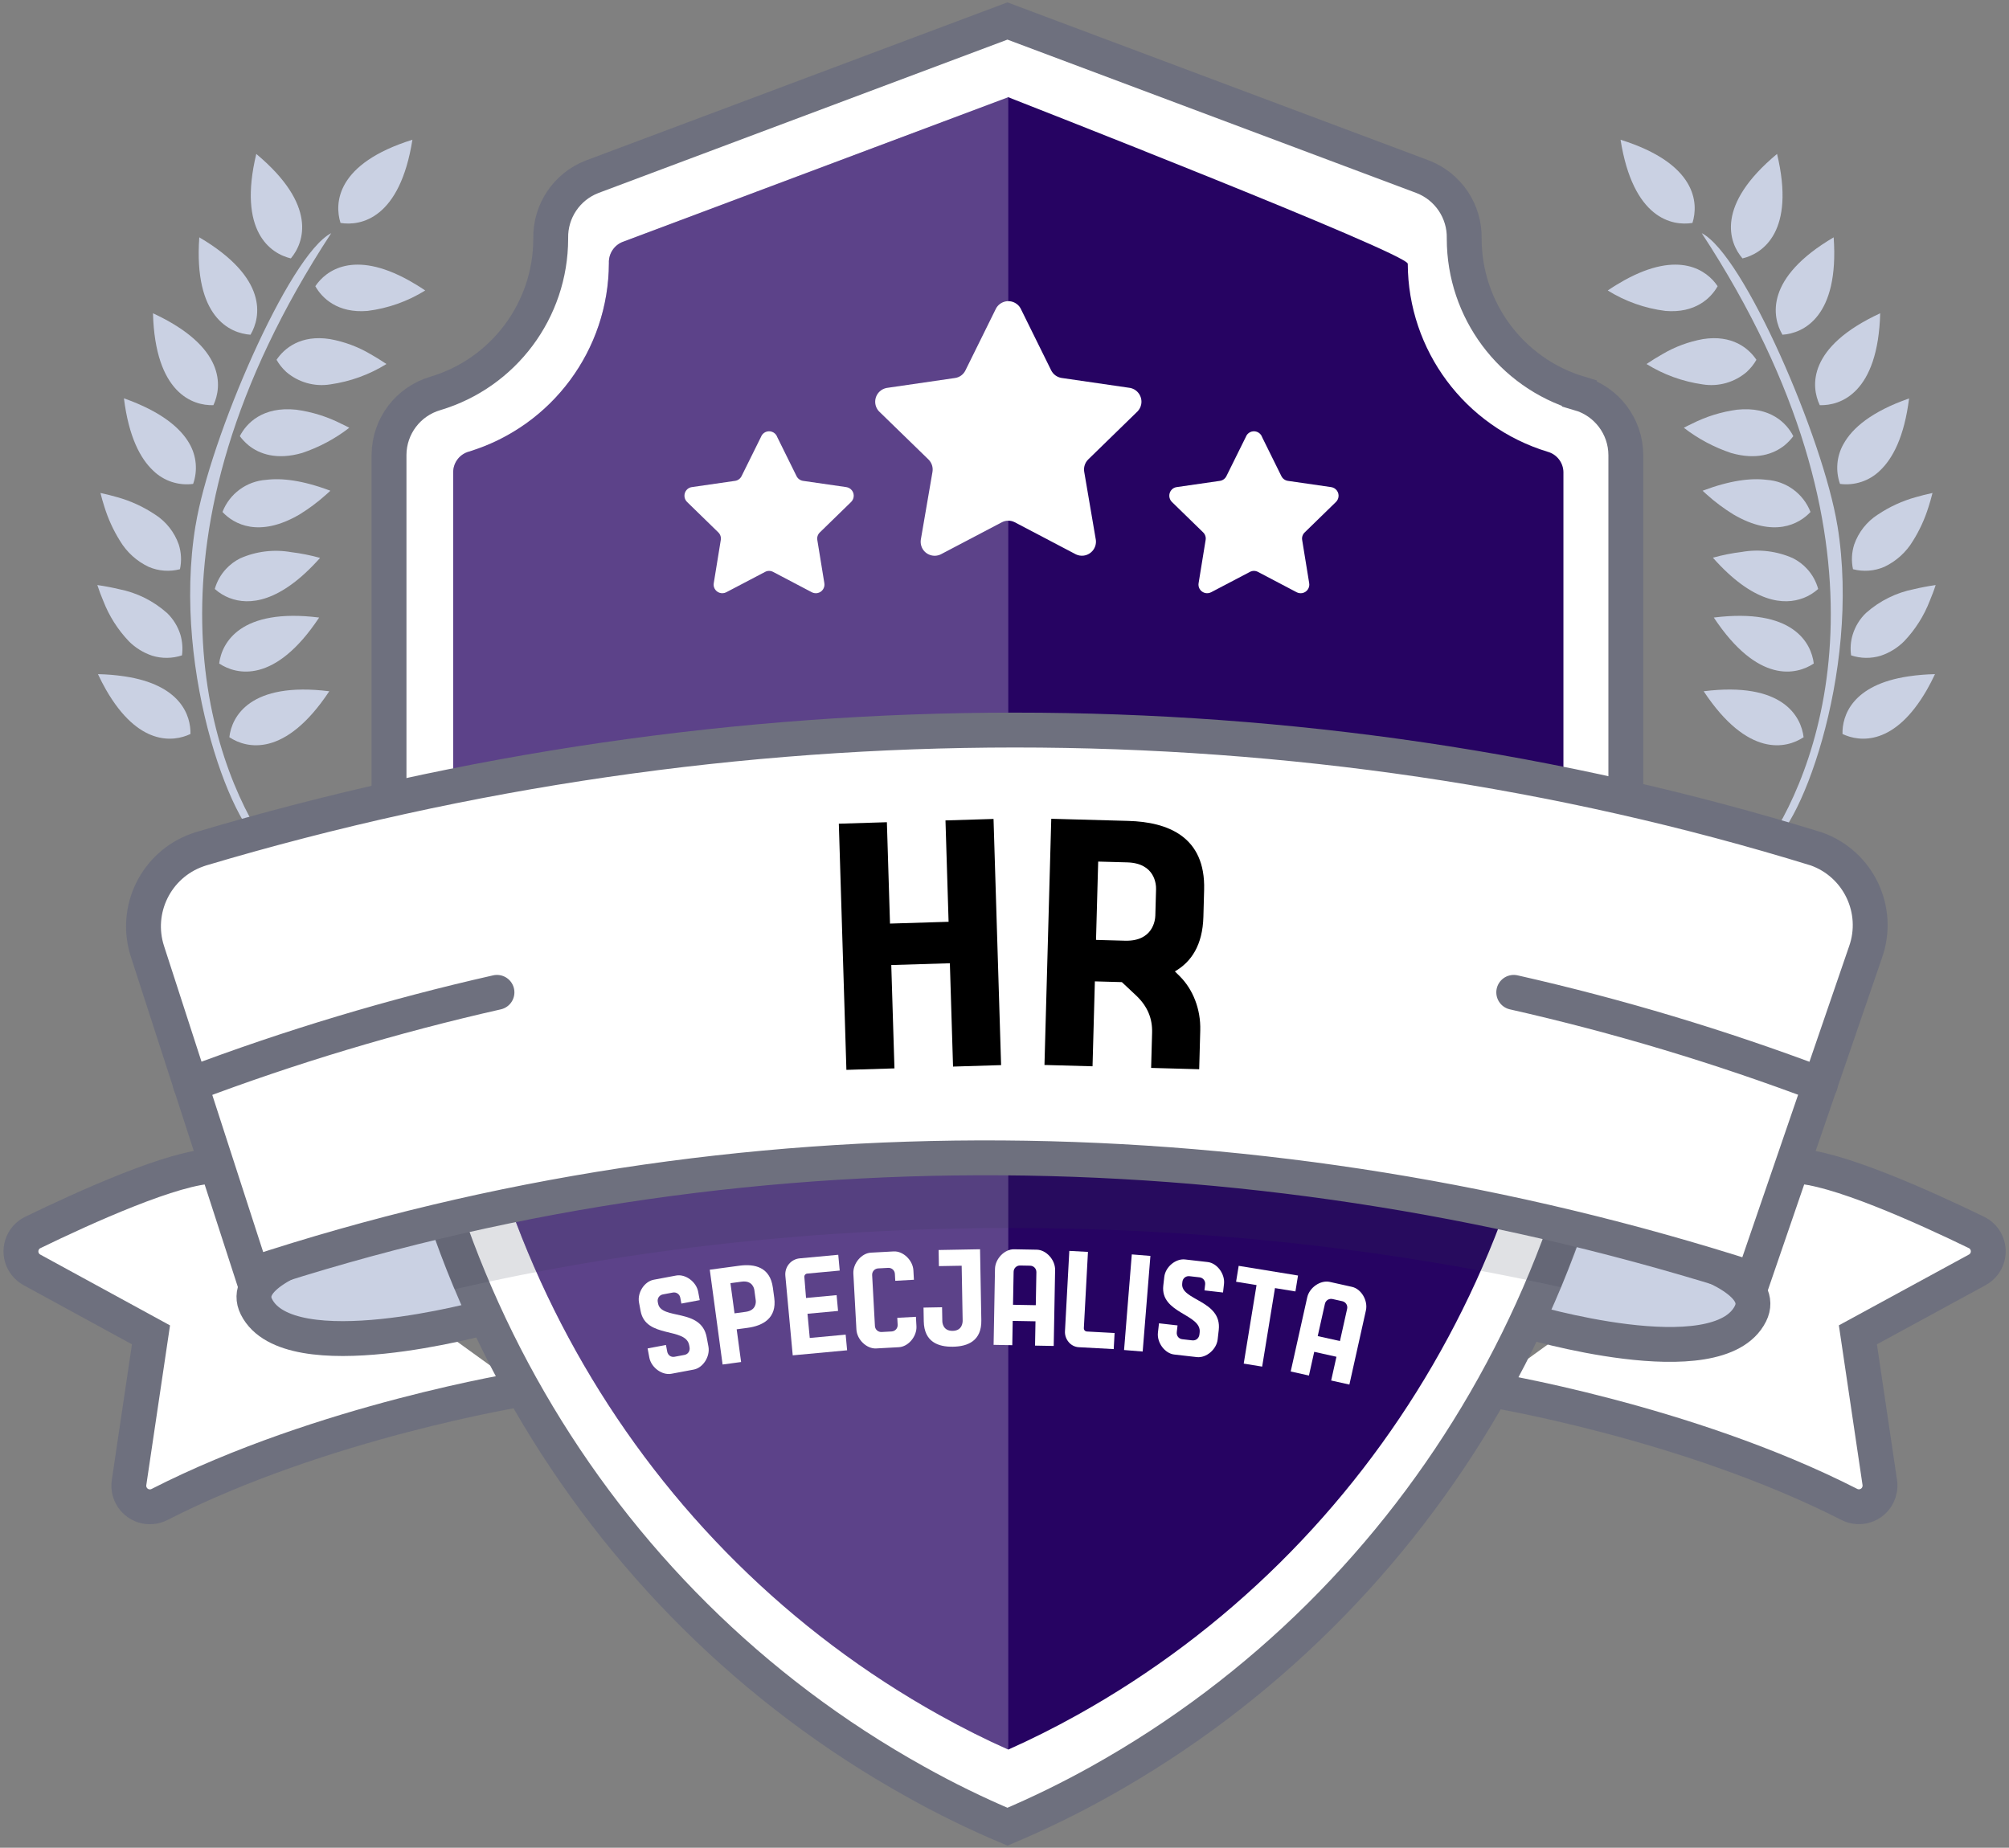 <svg width="287" height="264" viewBox="0 0 287 264" fill="none" xmlns="http://www.w3.org/2000/svg">
<rect x="0" y="0" width="287" height="264" fill="#808080" stroke="none"/>
<g clip-path="url(#clip0_2793_20)">
<path d="M212.303 198.462C212.303 198.462 240.843 203.04 264.214 214.963C265.704 215.705 267.513 215.102 268.255 213.612C268.526 213.064 268.629 212.448 268.544 211.839L265.414 190.718L282.477 181.429C283.936 180.627 284.467 178.8 283.665 177.34C283.369 176.797 282.911 176.363 282.356 176.092C275.028 172.527 261.976 166.623 256.379 166.623" fill="white"/>
<path d="M212.303 198.462C212.303 198.462 240.843 203.04 264.214 214.963C265.704 215.705 267.513 215.102 268.255 213.612C268.526 213.064 268.629 212.448 268.544 211.839L265.414 190.718L282.477 181.429C283.936 180.627 284.467 178.8 283.665 177.34C283.369 176.797 282.911 176.363 282.356 176.092C275.028 172.527 261.976 166.623 256.379 166.623" stroke="#6E707E" stroke-width="4.981" stroke-miterlimit="10"/>
<path d="M74.675 198.462C74.675 198.462 46.147 203.039 22.776 214.963C21.293 215.717 19.483 215.126 18.729 213.642C18.44 213.076 18.343 212.43 18.44 211.803L21.57 190.724L4.556 181.435C3.096 180.633 2.565 178.806 3.368 177.346C3.663 176.803 4.121 176.369 4.676 176.098C12.016 172.533 25.002 166.629 30.605 166.629" fill="white"/>
<path d="M74.675 198.462C74.675 198.462 46.147 203.039 22.776 214.963C21.293 215.717 19.483 215.126 18.729 213.642C18.44 213.076 18.343 212.43 18.44 211.803L21.57 190.724L4.556 181.435C3.096 180.633 2.565 178.806 3.368 177.346C3.663 176.803 4.121 176.369 4.676 176.098C12.016 172.533 25.002 166.629 30.605 166.629" stroke="#6E707E" stroke-width="4.981" stroke-miterlimit="10"/>
<path d="M64.217 174.137C64.217 174.137 32.613 178.673 36.63 186.707C41.268 195.971 69.253 188.214 69.253 188.214L64.211 174.143L64.217 174.137Z" fill="#CAD1E3" stroke="#6E707E" stroke-width="4.981" stroke-miterlimit="10"/>
<path d="M222.821 175.145C222.821 175.145 254.081 179.662 250.064 187.696C245.426 196.96 217.942 188.697 217.942 188.697L222.821 175.145Z" fill="#CAD1E3" stroke="#6E707E" stroke-width="4.981" stroke-miterlimit="10"/>
<path d="M262.477 75.056C260.469 62.74 249.154 36.407 243.105 33.313C271.868 77.251 260.373 108.915 252.423 120.646C256.5 120.224 265.994 96.473 262.484 75.05L262.477 75.056Z" fill="#CAD1E3"/>
<path d="M263.219 104.874C265.686 106.05 270.668 106.563 275.264 98.572C275.656 97.89 276.036 97.148 276.428 96.322C275.161 96.346 273.901 96.449 272.652 96.636C264.57 97.83 263.153 102.275 263.213 104.874H263.219Z" fill="#CAD1E3"/>
<path d="M268.249 73.53C266.681 74.537 265.499 76.045 264.884 77.806C264.522 78.946 264.461 80.158 264.715 81.328C266.198 81.714 267.767 81.6 269.172 80.997C270.879 80.194 272.308 78.904 273.279 77.281C274.226 75.773 274.968 74.145 275.499 72.444C275.698 71.823 275.891 71.172 276.072 70.436C275.209 70.623 274.407 70.822 273.665 71.039C271.741 71.576 269.914 72.414 268.255 73.53H268.249Z" fill="#CAD1E3"/>
<path d="M266.585 87.564C265.686 88.421 265.029 89.501 264.667 90.689C264.377 91.642 264.305 92.655 264.444 93.638C265.819 94.096 267.302 94.114 268.69 93.686C269.944 93.264 271.09 92.558 272.025 91.618C273.611 89.953 274.854 87.993 275.68 85.846C275.969 85.152 276.265 84.398 276.524 83.59C275.402 83.753 274.377 83.952 273.442 84.175C270.897 84.669 268.527 85.846 266.585 87.57V87.564Z" fill="#CAD1E3"/>
<path d="M231.507 19.966C233.293 31.238 238.853 32.324 241.779 31.854C242.671 29.031 242.4 23.374 231.507 19.966Z" fill="#CAD1E3"/>
<path d="M248.925 36.92C251.808 36.239 256.524 33.096 253.865 21.993C245.053 29.321 246.971 34.652 248.925 36.92Z" fill="#CAD1E3"/>
<path d="M259.969 57.891C262.918 57.981 268.292 56.172 268.6 44.761C258.208 49.562 258.684 55.201 259.969 57.891Z" fill="#CAD1E3"/>
<path d="M257.658 105.333C257.309 102.39 254.709 97.353 243.382 98.765C249.685 108.282 255.198 106.967 257.658 105.333Z" fill="#CAD1E3"/>
<path d="M254.637 47.825C257.586 47.626 262.761 45.304 261.953 33.91C252.116 39.694 253.129 45.273 254.637 47.825Z" fill="#CAD1E3"/>
<path d="M263.37 63.415C262.375 65.159 262.188 67.245 262.858 69.139C264.939 69.41 267.031 68.723 268.539 67.263C270.385 65.538 272.043 62.414 272.725 56.926C267.333 58.814 264.613 61.172 263.37 63.422V63.415Z" fill="#CAD1E3"/>
<path d="M249.558 53.114C250.094 52.619 250.553 52.046 250.915 51.407C249.829 49.779 247.471 47.794 243.297 48.446C241.247 48.813 239.28 49.543 237.483 50.605C236.759 51.015 235.999 51.479 235.215 52.01C237.658 53.53 240.396 54.519 243.249 54.923C245.517 55.285 247.827 54.622 249.564 53.114H249.558Z" fill="#CAD1E3"/>
<path d="M245.379 40.895C243.871 38.645 239.908 35.696 232.037 40.05C231.284 40.472 230.499 40.943 229.679 41.504C232.182 43.06 234.987 44.055 237.912 44.423C242.188 44.785 244.42 42.595 245.379 40.889V40.895Z" fill="#CAD1E3"/>
<path d="M254.952 63.614C255.416 63.234 255.826 62.8 256.188 62.318C255.247 60.472 252.925 58.041 248.154 58.536C245.905 58.838 243.721 59.519 241.701 60.544C241.321 60.725 240.941 60.906 240.549 61.117C242.581 62.692 244.867 63.91 247.304 64.724C250.941 65.768 253.395 64.857 254.952 63.62V63.614Z" fill="#CAD1E3"/>
<path d="M257.629 85.448C258.407 85.146 259.119 84.706 259.74 84.151C259.444 83.077 258.901 82.088 258.141 81.268C257.569 80.647 256.887 80.134 256.133 79.754C253.841 78.735 251.296 78.427 248.823 78.861C247.43 79.03 246.049 79.308 244.698 79.682C250.44 86.165 254.866 86.515 257.629 85.442V85.448Z" fill="#CAD1E3"/>
<path d="M258.642 73.15C257.628 70.538 255.192 68.747 252.399 68.56C250.143 68.276 247.158 68.632 243.226 70.116L243.811 70.647C244.999 71.72 246.289 72.679 247.653 73.518C253.406 76.871 257.007 74.905 258.648 73.144L258.642 73.15Z" fill="#CAD1E3"/>
<path d="M259.112 94.802C258.75 91.859 256.151 86.823 244.83 88.234C251.133 97.751 256.645 96.442 259.112 94.802Z" fill="#CAD1E3"/>
<path d="M27.945 75.056C29.953 62.74 41.268 36.407 47.317 33.313C18.554 77.251 30.049 108.915 37.999 120.646C33.922 120.224 24.398 96.473 27.939 75.05L27.945 75.056Z" fill="#CAD1E3"/>
<path d="M27.202 104.874C24.735 106.05 19.753 106.563 15.158 98.572C14.766 97.89 14.386 97.148 13.994 96.322C15.26 96.346 16.521 96.449 17.769 96.636C25.851 97.83 27.268 102.275 27.208 104.874H27.202Z" fill="#CAD1E3"/>
<path d="M22.173 73.53C23.741 74.537 24.923 76.045 25.539 77.806C25.901 78.946 25.961 80.158 25.707 81.328C24.224 81.714 22.656 81.6 21.25 80.997C19.544 80.194 18.114 78.904 17.143 77.281C16.196 75.773 15.454 74.145 14.924 72.444C14.725 71.823 14.531 71.172 14.351 70.436C15.213 70.623 16.015 70.822 16.757 71.039C18.681 71.576 20.509 72.414 22.167 73.53H22.173Z" fill="#CAD1E3"/>
<path d="M23.844 87.564C24.742 88.427 25.406 89.501 25.774 90.689C26.051 91.648 26.13 92.649 25.997 93.638C24.616 94.096 23.132 94.114 21.739 93.686C20.484 93.264 19.338 92.558 18.404 91.618C16.817 89.953 15.575 87.993 14.749 85.846C14.459 85.176 14.182 84.422 13.904 83.59C15.026 83.753 16.051 83.952 16.986 84.175C19.532 84.669 21.902 85.846 23.844 87.57V87.564Z" fill="#CAD1E3"/>
<path d="M58.916 19.966C57.131 31.238 51.57 32.324 48.645 31.854C47.752 29.031 48.023 23.374 58.916 19.966Z" fill="#CAD1E3"/>
<path d="M41.551 36.92C38.669 36.239 33.952 33.096 36.612 21.993C45.375 29.321 43.457 34.652 41.551 36.92Z" fill="#CAD1E3"/>
<path d="M30.485 57.891C27.535 57.981 22.162 56.172 21.854 44.761C32.216 49.562 31.751 55.201 30.485 57.891Z" fill="#CAD1E3"/>
<path d="M32.764 105.333C33.096 102.384 35.714 97.359 47.04 98.765C40.737 108.282 35.225 106.967 32.764 105.333Z" fill="#CAD1E3"/>
<path d="M35.786 47.825C32.837 47.626 27.662 45.304 28.47 33.91C38.307 39.694 37.294 45.273 35.786 47.825Z" fill="#CAD1E3"/>
<path d="M27.077 63.415C28.072 65.158 28.259 67.245 27.59 69.139C25.503 69.416 23.398 68.723 21.89 67.251C20.045 65.526 18.386 62.402 17.705 56.914C23.066 58.813 25.817 61.172 27.083 63.421L27.077 63.415Z" fill="#CAD1E3"/>
<path d="M40.864 53.114C40.328 52.619 39.869 52.046 39.507 51.407C40.593 49.779 42.951 47.794 47.125 48.446C49.175 48.813 51.142 49.543 52.939 50.605C53.663 51.015 54.423 51.479 55.207 52.01C52.764 53.53 50.026 54.519 47.173 54.923C44.905 55.285 42.595 54.622 40.858 53.114H40.864Z" fill="#CAD1E3"/>
<path d="M45.044 40.895C46.551 38.645 50.514 35.696 58.385 40.05C59.139 40.472 59.923 40.943 60.743 41.504C58.24 43.06 55.435 44.055 52.51 44.423C48.234 44.785 46.002 42.595 45.044 40.889V40.895Z" fill="#CAD1E3"/>
<path d="M35.497 63.614C35.033 63.234 34.623 62.8 34.261 62.318C35.202 60.472 37.524 58.041 42.294 58.536C44.544 58.838 46.727 59.519 48.748 60.544C49.128 60.725 49.508 60.906 49.9 61.117C47.867 62.692 45.581 63.91 43.145 64.724C39.508 65.768 37.029 64.857 35.497 63.62V63.614Z" fill="#CAD1E3"/>
<path d="M32.795 85.448C32.017 85.146 31.305 84.706 30.684 84.151C30.98 83.089 31.529 82.112 32.282 81.298C32.855 80.677 33.537 80.164 34.291 79.784C36.583 78.765 39.128 78.457 41.601 78.891C42.994 79.06 44.375 79.338 45.726 79.712C39.984 86.165 35.557 86.515 32.795 85.442V85.448Z" fill="#CAD1E3"/>
<path d="M31.781 73.15C32.794 70.538 35.231 68.747 38.023 68.56C40.279 68.276 43.264 68.632 47.197 70.116L46.612 70.647C45.424 71.72 44.133 72.679 42.77 73.518C37.016 76.871 33.415 74.905 31.775 73.144L31.781 73.15Z" fill="#CAD1E3"/>
<path d="M31.311 94.802C31.673 91.859 34.321 86.823 45.593 88.234C39.29 97.751 33.778 96.442 31.311 94.802Z" fill="#CAD1E3"/>
<path d="M225.627 56.208C215.874 53.283 209.185 44.308 209.173 34.121V34.061C209.246 30.171 206.875 26.655 203.251 25.255L143.921 3L84.585 25.255C80.96 26.655 78.596 30.171 78.674 34.061V34.121C78.662 44.308 71.968 53.283 62.209 56.208C58.301 57.342 55.599 60.912 55.575 64.983V125.176C55.575 178.679 84.024 228.57 130.773 254.565C135.037 256.953 139.422 259.1 143.921 261C148.414 259.1 152.799 256.959 157.063 254.583C203.811 228.534 232.261 178.679 232.261 125.176V65.008C232.243 60.93 229.541 57.354 225.627 56.214V56.208Z" fill="white" stroke="#6E707E" stroke-width="4.981" stroke-miterlimit="10"/>
<path d="M144.041 13.893L88.922 34.574C87.709 35.068 86.931 36.275 86.986 37.583C86.955 49.978 78.849 60.9 66.998 64.525C65.683 64.887 64.766 66.063 64.742 67.426V125.471C64.742 175.374 91.364 221.2 134.216 245.047C137.497 246.875 140.791 248.533 144.041 249.975C147.292 248.527 150.597 246.875 153.878 245.047C196.731 221.194 223.347 175.368 223.347 125.471V67.45C223.323 66.093 222.406 64.911 221.097 64.549C209.264 60.949 201.158 50.056 201.109 37.686C201.109 36.202 144.041 13.893 144.041 13.893Z" fill="#260362"/>
<path opacity="0.25" d="M143.993 13.917L88.922 34.574C87.709 35.068 86.931 36.275 86.986 37.583C86.955 49.978 78.849 60.9 66.998 64.525C65.683 64.887 64.766 66.063 64.742 67.426V125.471C64.742 175.374 91.364 221.2 134.216 245.047C137.497 246.875 140.791 248.533 144.041 249.975V14.043L143.993 13.911V13.917Z" fill="white"/>
<path opacity="0.15" d="M231.38 123.776C174.162 110.9 113.24 111.177 54.7 124.488V125.17C54.7 145.519 57.258 166.026 64.929 184.216C115.351 172.563 172.503 172.594 222.973 183.926C230.512 165.857 231.374 145.35 231.374 125.17V123.776H231.38Z" fill="#323A4F"/>
<path d="M145.796 44.061L150.175 52.927C150.465 53.5 151.013 53.898 151.653 54.001L161.442 55.424C162.527 55.635 163.239 56.691 163.028 57.776C162.955 58.15 162.781 58.488 162.521 58.765L155.446 65.659C154.994 66.111 154.783 66.763 154.886 67.396L156.55 77.143C156.689 78.24 155.905 79.248 154.807 79.386C154.433 79.434 154.053 79.374 153.709 79.211L144.958 74.615C144.385 74.32 143.704 74.32 143.131 74.615L134.385 79.211C133.384 79.688 132.184 79.26 131.713 78.258C131.551 77.915 131.49 77.529 131.538 77.149L133.215 67.402C133.318 66.769 133.107 66.124 132.654 65.665L125.567 58.771C124.814 57.963 124.856 56.691 125.664 55.937C125.941 55.677 126.285 55.502 126.659 55.43L136.436 54.007C137.075 53.916 137.63 53.512 137.914 52.933L142.292 44.067C142.829 43.096 144.053 42.746 145.018 43.283C145.35 43.464 145.622 43.735 145.802 44.067L145.796 44.061Z" fill="white"/>
<path d="M111.026 62.432L113.788 68.023C113.969 68.391 114.319 68.645 114.723 68.705L120.899 69.597C121.58 69.7 122.051 70.327 121.948 71.009C121.906 71.274 121.785 71.522 121.592 71.715L117.123 76.069C116.828 76.347 116.689 76.763 116.761 77.161L117.763 83.313C117.883 83.982 117.431 84.627 116.761 84.742C116.49 84.79 116.206 84.742 115.965 84.615L110.447 81.714C110.085 81.521 109.65 81.521 109.295 81.714L103.764 84.615C103.161 84.935 102.413 84.706 102.093 84.109C101.961 83.868 101.918 83.584 101.967 83.313L102.968 77.161C103.04 76.763 102.907 76.353 102.618 76.069L98.149 71.715C97.66 71.232 97.654 70.442 98.131 69.953C98.318 69.76 98.565 69.634 98.83 69.597L105.006 68.705C105.41 68.651 105.76 68.391 105.941 68.023L108.71 62.432C108.945 61.793 109.65 61.461 110.296 61.697C110.64 61.823 110.905 62.089 111.032 62.432H111.026Z" fill="white"/>
<path d="M180.289 62.432L183.052 68.023C183.233 68.391 183.582 68.645 183.986 68.705L190.162 69.597C190.844 69.7 191.314 70.327 191.212 71.009C191.17 71.274 191.049 71.522 190.856 71.715L186.387 76.069C186.091 76.347 185.953 76.763 186.025 77.161L187.026 83.313C187.147 83.982 186.694 84.627 186.025 84.742C185.754 84.79 185.47 84.742 185.229 84.615L179.71 81.714C179.348 81.521 178.914 81.521 178.558 81.714L173.028 84.615C172.424 84.935 171.677 84.706 171.357 84.109C171.224 83.868 171.182 83.584 171.23 83.313L172.231 77.161C172.304 76.763 172.171 76.353 171.882 76.069L167.412 71.715C166.924 71.232 166.918 70.442 167.394 69.953C167.581 69.76 167.829 69.634 168.094 69.597L174.27 68.705C174.674 68.651 175.024 68.391 175.205 68.023L177.973 62.432C178.208 61.793 178.914 61.461 179.559 61.697C179.903 61.823 180.169 62.089 180.295 62.432H180.289Z" fill="white"/>
<path d="M250.469 182.744C180.983 160.41 105.393 159.162 35.997 182.032L21.07 135.948C19.127 129.989 22.282 123.559 28.186 121.454L28.657 121.291C104.506 98.686 185.989 98.614 259.474 121.291C265.493 123.427 268.641 130.037 266.5 136.056C266.482 136.11 266.458 136.171 266.44 136.225L250.469 182.744Z" fill="white" stroke="#6E707E" stroke-width="4.981" stroke-miterlimit="10" stroke-linecap="round"/>
<path d="M216.248 141.786C231.133 145.151 245.771 149.548 260.047 154.946Z" fill="white"/>
<path d="M216.248 141.786C231.133 145.151 245.771 149.548 260.047 154.946" stroke="#6E707E" stroke-width="4.981" stroke-miterlimit="10" stroke-linecap="round"/>
<path d="M27.197 154.946C41.473 149.548 56.111 145.151 70.996 141.786Z" fill="white"/>
<path d="M27.197 154.946C41.473 149.548 56.111 145.151 70.996 141.786" stroke="#6E707E" stroke-width="4.981" stroke-miterlimit="10" stroke-linecap="round"/>
<path d="M136.149 152.393L135.695 137.628L127.325 137.885L127.779 152.65L120.914 152.861L119.833 117.689L126.698 117.478L127.143 131.961L135.513 131.703L135.068 117.221L141.933 117.01L143.014 152.182L136.149 152.393Z" fill="black"/>
<path d="M172.019 127.142L171.913 130.998C171.801 135.042 170.182 137.445 167.839 138.792L168.572 139.518C170.403 141.357 171.55 144.165 171.465 147.222L171.312 152.771L164.446 152.582L164.585 147.55C164.64 145.575 163.982 143.815 162.285 142.216L160.267 140.325L156.41 140.218L156.076 152.351L149.21 152.162L150.18 116.986L161.184 117.29C166.827 117.445 172.229 119.524 172.019 127.142ZM156.574 134.293L160.712 134.407C164.709 134.517 165.029 131.467 165.047 130.809L165.151 127.047C165.169 126.388 165.018 123.325 161.021 123.215L156.883 123.101L156.574 134.293Z" fill="black"/>
<path d="M92.761 193.971L92.516 192.66L95.138 192.169L95.313 193.103C95.411 193.623 95.844 193.951 96.365 193.854L97.784 193.588C98.287 193.494 98.608 193.025 98.507 192.486L98.454 192.198C97.966 189.594 92.257 191.277 91.517 187.325L91.288 186.104C91.022 184.684 92.063 183.095 93.392 182.846L96.589 182.247C97.919 181.998 99.471 183.139 99.737 184.558L99.962 185.761L97.34 186.253L97.182 185.408C97.087 184.906 96.618 184.584 96.115 184.679L94.696 184.944C94.193 185.039 93.872 185.508 93.966 186.011L94.01 186.244C94.461 188.651 100.164 186.839 100.955 191.06L101.204 192.39C101.47 193.809 100.435 195.434 99.106 195.683L95.909 196.282C94.58 196.531 93.027 195.39 92.761 193.971Z" fill="white"/>
<path d="M104.932 187.648L106.526 187.433C108.065 187.225 107.996 186.035 107.962 185.782L107.766 184.333C107.732 184.079 107.482 182.915 105.943 183.123L104.349 183.338L104.932 187.648ZM106.798 189.72L105.24 189.93L105.872 194.603L103.228 194.96L101.397 181.414L105.634 180.841C107.808 180.547 110.014 181.042 110.41 183.975L110.606 185.424C111.003 188.358 108.971 189.426 106.798 189.72Z" fill="white"/>
<path d="M114.908 182.465L115.148 185.453L119.515 185.047L119.724 187.304L115.357 187.709L115.678 191.166L120.809 190.69L121.017 192.928L113.247 193.649L112.194 182.295C112.076 181.021 112.982 179.909 114.256 179.791L119.751 179.281L119.96 181.537L115.32 181.968C115.065 181.991 114.884 182.21 114.908 182.465Z" fill="white"/>
<path d="M127.895 182.998L127.841 182.012C127.813 181.501 127.39 181.122 126.879 181.15L125.456 181.227C124.945 181.255 124.565 181.678 124.593 182.189L124.989 189.452C125.017 189.963 125.44 190.342 125.951 190.315L127.374 190.237C127.885 190.209 128.265 189.786 128.237 189.275L128.183 188.289L130.847 188.144L130.921 189.495C131 190.936 129.762 192.413 128.412 192.486L125.164 192.664C123.814 192.737 122.423 191.404 122.345 189.962L121.909 181.97C121.83 180.528 123.068 179.051 124.418 178.978L127.666 178.801C129.016 178.727 130.407 180.061 130.485 181.502L130.559 182.852L127.895 182.998Z" fill="white"/>
<path d="M137.522 188.682L137.381 180.844L134.128 180.902L134.087 178.6L140.007 178.493L140.189 188.634C140.243 191.594 138.246 192.38 136.145 192.417C134.044 192.455 132.02 191.742 131.967 188.782L131.932 186.827L134.581 186.779L134.617 188.771C134.621 188.99 134.716 190.177 136.104 190.152C137.493 190.127 137.526 188.901 137.522 188.682Z" fill="white"/>
<path d="M144.717 186.425L147.969 186.485L148.055 181.771C148.065 181.259 147.67 180.85 147.158 180.841L145.733 180.814C145.222 180.805 144.812 181.2 144.803 181.711L144.717 186.425ZM147.863 192.259L147.927 188.787L144.674 188.728L144.611 192.199L141.943 192.15L142.142 181.297C142.168 179.853 143.51 178.471 144.862 178.495L148.114 178.555C149.466 178.58 150.756 180.011 150.73 181.454L150.531 192.308L147.863 192.259Z" fill="white"/>
<path d="M155.285 190.245L159.227 190.458L159.102 192.757L154.121 192.488C152.862 192.42 152.082 191.262 152.138 190.222L152.759 178.725L155.423 178.869L154.836 189.745C154.821 190.019 155.011 190.23 155.285 190.245Z" fill="white"/>
<path d="M160.581 192.89L161.685 179.228L164.344 179.443L163.24 193.105L160.581 192.89Z" fill="white"/>
<path d="M165.419 190.397L165.57 189.072L168.221 189.374L168.113 190.319C168.053 190.845 168.371 191.286 168.897 191.346L170.332 191.51C170.84 191.568 171.285 191.214 171.347 190.669L171.38 190.379C171.681 187.746 165.73 187.674 166.185 183.679L166.326 182.445C166.49 181.01 167.953 179.798 169.296 179.951L172.528 180.32C173.872 180.473 175.02 182.02 174.856 183.455L174.717 184.671L172.066 184.369L172.164 183.515C172.222 183.007 171.868 182.562 171.359 182.504L169.925 182.34C169.416 182.282 168.971 182.636 168.913 183.144L168.887 183.38C168.609 185.814 174.593 185.761 174.106 190.028L173.953 191.371C173.789 192.806 172.322 194.054 170.978 193.901L167.746 193.532C166.403 193.379 165.255 191.832 165.419 190.397Z" fill="white"/>
<path d="M185.431 182.245L185.061 184.518L182.139 184.041L180.308 195.26L177.674 194.83L179.505 183.611L176.584 183.134L176.954 180.862L185.431 182.245Z" fill="white"/>
<path d="M188.246 190.9L191.421 191.607L192.447 187.005C192.558 186.506 192.253 186.026 191.754 185.914L190.362 185.604C189.863 185.493 189.383 185.798 189.272 186.298L188.246 190.9ZM190.166 197.244L190.921 193.855L187.746 193.147L186.991 196.536L184.386 195.956L186.747 185.361C187.061 183.952 188.651 182.864 189.971 183.158L193.146 183.866C194.466 184.16 195.444 185.819 195.131 187.229L192.77 197.824L190.166 197.244Z" fill="white"/>
</g>
<defs>
<clipPath id="clip0_2793_20">
<rect width="287" height="264" fill="white"/>
</clipPath>
</defs>
</svg>
